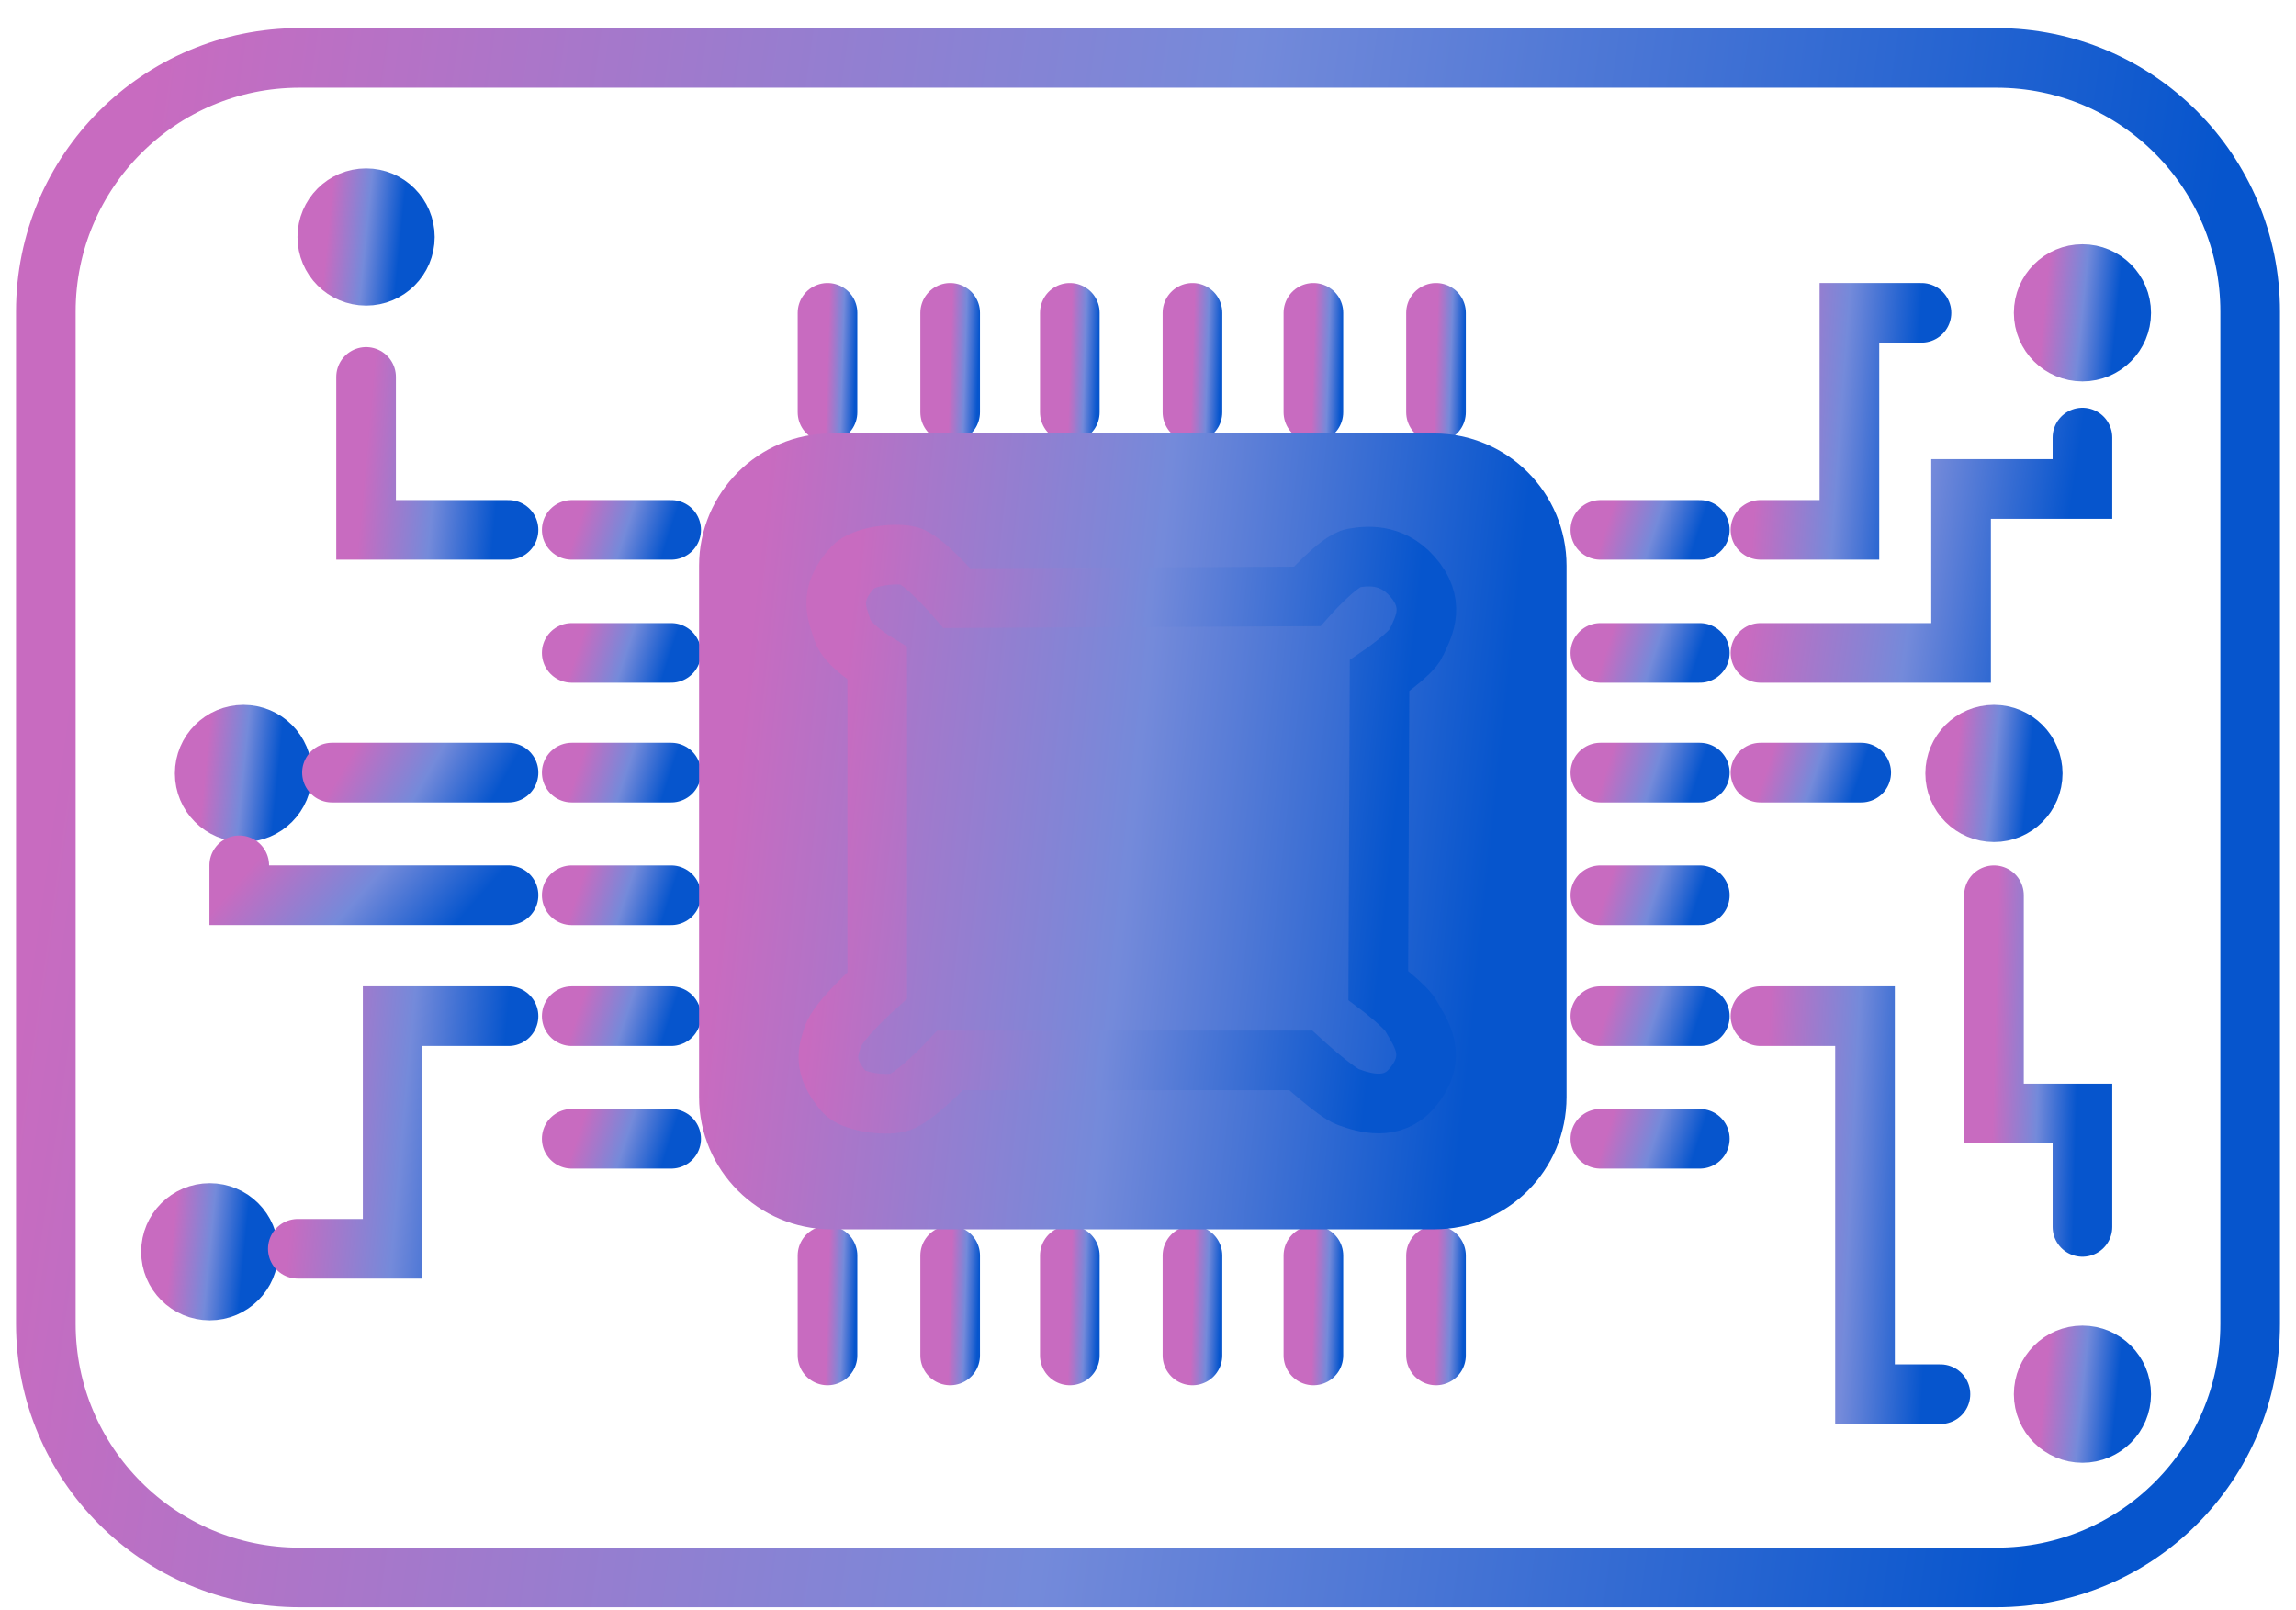 <?xml version="1.0" encoding="UTF-8"?> <svg xmlns="http://www.w3.org/2000/svg" width="77" height="54" viewBox="0 0 77 54" fill="none"><path d="M66.955 52.902H10.045C5.339 52.902 1.537 49.087 1.537 44.395V10.449C1.537 5.743 5.353 1.941 10.045 1.941H66.955C71.661 1.941 75.463 5.757 75.463 10.449V44.395C75.463 49.087 71.661 52.902 66.955 52.902Z" stroke="url(#paint0_linear_104_1372)" stroke-width="2" stroke-miterlimit="10"></path><path d="M12.277 9.248C12.995 9.248 13.578 8.666 13.578 7.948C13.578 7.23 12.995 6.647 12.277 6.647C11.559 6.647 10.977 7.23 10.977 7.948C10.977 8.666 11.559 9.248 12.277 9.248Z" fill="url(#paint1_linear_104_1372)" stroke="url(#paint2_linear_104_1372)" stroke-width="2" stroke-miterlimit="10"></path><path d="M8.165 27.238C8.883 27.238 9.465 26.656 9.465 25.938C9.465 25.22 8.883 24.638 8.165 24.638C7.447 24.638 6.865 25.22 6.865 25.938C6.865 26.656 7.447 27.238 8.165 27.238Z" fill="url(#paint3_linear_104_1372)" stroke="url(#paint4_linear_104_1372)" stroke-width="2" stroke-miterlimit="10"></path><path d="M7.034 43.278C7.752 43.278 8.335 42.696 8.335 41.978C8.335 41.26 7.752 40.678 7.034 40.678C6.316 40.678 5.734 41.26 5.734 41.978C5.734 42.696 6.316 43.278 7.034 43.278Z" fill="url(#paint5_linear_104_1372)" stroke="url(#paint6_linear_104_1372)" stroke-width="2" stroke-miterlimit="10"></path><path d="M69.838 11.792C70.556 11.792 71.138 11.21 71.138 10.492C71.138 9.774 70.556 9.191 69.838 9.191C69.12 9.191 68.538 9.774 68.538 10.492C68.538 11.21 69.12 11.792 69.838 11.792Z" fill="url(#paint7_linear_104_1372)" stroke="url(#paint8_linear_104_1372)" stroke-width="2" stroke-miterlimit="10"></path><path d="M66.871 27.238C67.588 27.238 68.171 26.656 68.171 25.938C68.171 25.22 67.588 24.638 66.871 24.638C66.152 24.638 65.57 25.22 65.57 25.938C65.57 26.656 66.152 27.238 66.871 27.238Z" fill="url(#paint9_linear_104_1372)" stroke="url(#paint10_linear_104_1372)" stroke-width="2" stroke-miterlimit="10"></path><path d="M69.838 48.055C70.556 48.055 71.138 47.473 71.138 46.755C71.138 46.037 70.556 45.455 69.838 45.455C69.12 45.455 68.538 46.037 68.538 46.755C68.538 47.473 69.12 48.055 69.838 48.055Z" fill="url(#paint11_linear_104_1372)" stroke="url(#paint12_linear_104_1372)" stroke-width="2" stroke-miterlimit="10"></path><path d="M27.752 32.679H31.087" stroke="url(#paint13_linear_104_1372)" stroke-width="2" stroke-miterlimit="10" stroke-linecap="round"></path><path d="M27.752 36.792H31.087" stroke="url(#paint14_linear_104_1372)" stroke-width="2" stroke-miterlimit="10" stroke-linecap="round"></path><path d="M19.174 17.77H22.509" stroke="url(#paint15_linear_104_1372)" stroke-width="2" stroke-miterlimit="10" stroke-linecap="round"></path><path d="M19.174 21.896H22.509" stroke="url(#paint16_linear_104_1372)" stroke-width="2" stroke-miterlimit="10" stroke-linecap="round"></path><path d="M19.174 25.91H22.509" stroke="url(#paint17_linear_104_1372)" stroke-width="2" stroke-miterlimit="10" stroke-linecap="round"></path><path d="M19.174 30.023H22.509" stroke="url(#paint18_linear_104_1372)" stroke-width="2" stroke-miterlimit="10" stroke-linecap="round"></path><path d="M19.174 34.078H22.509" stroke="url(#paint19_linear_104_1372)" stroke-width="2" stroke-miterlimit="10" stroke-linecap="round"></path><path d="M19.174 38.19H22.509" stroke="url(#paint20_linear_104_1372)" stroke-width="2" stroke-miterlimit="10" stroke-linecap="round"></path><path d="M53.671 17.77H57.006" stroke="url(#paint21_linear_104_1372)" stroke-width="2" stroke-miterlimit="10" stroke-linecap="round"></path><path d="M53.671 21.896H57.006" stroke="url(#paint22_linear_104_1372)" stroke-width="2" stroke-miterlimit="10" stroke-linecap="round"></path><path d="M53.671 25.91H57.006" stroke="url(#paint23_linear_104_1372)" stroke-width="2" stroke-miterlimit="10" stroke-linecap="round"></path><path d="M53.671 30.023H57.006" stroke="url(#paint24_linear_104_1372)" stroke-width="2" stroke-miterlimit="10" stroke-linecap="round"></path><path d="M53.671 34.078H57.006" stroke="url(#paint25_linear_104_1372)" stroke-width="2" stroke-miterlimit="10" stroke-linecap="round"></path><path d="M53.671 38.19H57.006" stroke="url(#paint26_linear_104_1372)" stroke-width="2" stroke-miterlimit="10" stroke-linecap="round"></path><path d="M27.752 13.826V10.491" stroke="url(#paint27_linear_104_1372)" stroke-width="2" stroke-miterlimit="10" stroke-linecap="round"></path><path d="M31.865 13.826V10.491" stroke="url(#paint28_linear_104_1372)" stroke-width="2" stroke-miterlimit="10" stroke-linecap="round"></path><path d="M35.878 13.826V10.491" stroke="url(#paint29_linear_104_1372)" stroke-width="2" stroke-miterlimit="10" stroke-linecap="round"></path><path d="M39.991 13.826V10.491" stroke="url(#paint30_linear_104_1372)" stroke-width="2" stroke-miterlimit="10" stroke-linecap="round"></path><path d="M44.047 13.826V10.491" stroke="url(#paint31_linear_104_1372)" stroke-width="2" stroke-miterlimit="10" stroke-linecap="round"></path><path d="M48.159 13.826V10.491" stroke="url(#paint32_linear_104_1372)" stroke-width="2" stroke-miterlimit="10" stroke-linecap="round"></path><path d="M27.752 45.455V42.105" stroke="url(#paint33_linear_104_1372)" stroke-width="2" stroke-miterlimit="10" stroke-linecap="round"></path><path d="M31.865 45.455V42.105" stroke="url(#paint34_linear_104_1372)" stroke-width="2" stroke-miterlimit="10" stroke-linecap="round"></path><path d="M35.878 45.455V42.105" stroke="url(#paint35_linear_104_1372)" stroke-width="2" stroke-miterlimit="10" stroke-linecap="round"></path><path d="M39.991 45.455V42.105" stroke="url(#paint36_linear_104_1372)" stroke-width="2" stroke-miterlimit="10" stroke-linecap="round"></path><path d="M44.047 45.455V42.105" stroke="url(#paint37_linear_104_1372)" stroke-width="2" stroke-miterlimit="10" stroke-linecap="round"></path><path d="M48.159 45.455V42.105" stroke="url(#paint38_linear_104_1372)" stroke-width="2" stroke-miterlimit="10" stroke-linecap="round"></path><path d="M12.277 12.64V17.77H17.054" stroke="url(#paint39_linear_104_1372)" stroke-width="2" stroke-miterlimit="10" stroke-linecap="round"></path><path d="M11.133 25.91H17.054" stroke="url(#paint40_linear_104_1372)" stroke-width="2" stroke-miterlimit="10" stroke-linecap="round"></path><path d="M9.988 41.879H13.168V34.078H17.054" stroke="url(#paint41_linear_104_1372)" stroke-width="2" stroke-miterlimit="10" stroke-linecap="round"></path><path d="M8.024 29.019V30.022H17.054" stroke="url(#paint42_linear_104_1372)" stroke-width="2" stroke-miterlimit="10" stroke-linecap="round"></path><path d="M59.041 17.769H62.023V10.491H64.44" stroke="url(#paint43_linear_104_1372)" stroke-width="2" stroke-miterlimit="10" stroke-linecap="round"></path><path d="M59.041 25.91H62.419" stroke="url(#paint44_linear_104_1372)" stroke-width="2" stroke-miterlimit="10" stroke-linecap="round"></path><path d="M59.041 34.078H62.546V46.755H65.076" stroke="url(#paint45_linear_104_1372)" stroke-width="2" stroke-miterlimit="10" stroke-linecap="round"></path><path d="M59.041 21.896H65.768V16.399H69.838V14.675" stroke="url(#paint46_linear_104_1372)" stroke-width="2" stroke-miterlimit="10" stroke-linecap="round"></path><path d="M66.871 30.023V37.343H69.838V41.145" stroke="url(#paint47_linear_104_1372)" stroke-width="2" stroke-miterlimit="10" stroke-linecap="round"></path><path d="M48.103 40.226H27.88C25.986 40.226 24.445 38.686 24.445 36.792V18.971C24.445 17.078 25.986 15.537 27.88 15.537H48.103C49.997 15.537 51.537 17.078 51.537 18.971V36.792C51.537 38.7 49.997 40.226 48.103 40.226Z" fill="url(#paint48_linear_104_1372)" stroke="url(#paint49_linear_104_1372)" stroke-width="2" stroke-miterlimit="10" stroke-linecap="round"></path><path d="M29.42 22.249V33.046C29.42 33.046 28.106 34.205 27.922 34.785C27.781 35.237 27.569 35.746 28.304 36.608C28.6 36.961 29.674 37.088 30.127 36.975C30.678 36.834 31.865 35.562 31.865 35.562H43.623C43.623 35.562 44.81 36.65 45.22 36.791C45.799 37.003 46.69 37.244 47.326 36.523C48.287 35.435 47.622 34.615 47.326 34.078C47.142 33.739 46.223 33.046 46.223 33.046L46.266 22.659C46.266 22.659 47.326 21.938 47.495 21.557C47.707 21.09 48.145 20.37 47.495 19.494C46.803 18.575 45.941 18.617 45.389 18.716C44.895 18.801 43.835 20.002 43.835 20.002L32.091 20.059C32.091 20.059 31.003 18.787 30.494 18.646C30.028 18.518 28.939 18.66 28.614 19.013C27.71 19.974 28.12 20.652 28.247 21.119C28.388 21.628 29.42 22.249 29.42 22.249Z" stroke="url(#paint50_linear_104_1372)" stroke-width="2" stroke-miterlimit="10" stroke-linecap="round"></path><defs><linearGradient id="paint0_linear_104_1372" x1="3.77" y1="11.959" x2="76.701" y2="22.252" gradientUnits="userSpaceOnUse"><stop stop-color="#C86BC0"></stop><stop offset="0.495" stop-color="#748ADA"></stop><stop offset="0.94" stop-color="#0655CD"></stop></linearGradient><linearGradient id="paint1_linear_104_1372" x1="11.056" y1="7.159" x2="13.648" y2="7.411" gradientUnits="userSpaceOnUse"><stop stop-color="#C86BC0"></stop><stop offset="0.495" stop-color="#748ADA"></stop><stop offset="0.94" stop-color="#0655CD"></stop></linearGradient><linearGradient id="paint2_linear_104_1372" x1="11.056" y1="7.159" x2="13.648" y2="7.411" gradientUnits="userSpaceOnUse"><stop stop-color="#C86BC0"></stop><stop offset="0.495" stop-color="#748ADA"></stop><stop offset="0.94" stop-color="#0655CD"></stop></linearGradient><linearGradient id="paint3_linear_104_1372" x1="6.943" y1="25.149" x2="9.535" y2="25.401" gradientUnits="userSpaceOnUse"><stop stop-color="#C86BC0"></stop><stop offset="0.495" stop-color="#748ADA"></stop><stop offset="0.94" stop-color="#0655CD"></stop></linearGradient><linearGradient id="paint4_linear_104_1372" x1="6.943" y1="25.149" x2="9.535" y2="25.401" gradientUnits="userSpaceOnUse"><stop stop-color="#C86BC0"></stop><stop offset="0.495" stop-color="#748ADA"></stop><stop offset="0.94" stop-color="#0655CD"></stop></linearGradient><linearGradient id="paint5_linear_104_1372" x1="5.813" y1="41.189" x2="8.405" y2="41.441" gradientUnits="userSpaceOnUse"><stop stop-color="#C86BC0"></stop><stop offset="0.495" stop-color="#748ADA"></stop><stop offset="0.94" stop-color="#0655CD"></stop></linearGradient><linearGradient id="paint6_linear_104_1372" x1="5.813" y1="41.189" x2="8.405" y2="41.441" gradientUnits="userSpaceOnUse"><stop stop-color="#C86BC0"></stop><stop offset="0.495" stop-color="#748ADA"></stop><stop offset="0.94" stop-color="#0655CD"></stop></linearGradient><linearGradient id="paint7_linear_104_1372" x1="68.617" y1="9.703" x2="71.209" y2="9.955" gradientUnits="userSpaceOnUse"><stop stop-color="#C86BC0"></stop><stop offset="0.495" stop-color="#748ADA"></stop><stop offset="0.94" stop-color="#0655CD"></stop></linearGradient><linearGradient id="paint8_linear_104_1372" x1="68.617" y1="9.703" x2="71.209" y2="9.955" gradientUnits="userSpaceOnUse"><stop stop-color="#C86BC0"></stop><stop offset="0.495" stop-color="#748ADA"></stop><stop offset="0.94" stop-color="#0655CD"></stop></linearGradient><linearGradient id="paint9_linear_104_1372" x1="65.649" y1="25.149" x2="68.241" y2="25.401" gradientUnits="userSpaceOnUse"><stop stop-color="#C86BC0"></stop><stop offset="0.495" stop-color="#748ADA"></stop><stop offset="0.94" stop-color="#0655CD"></stop></linearGradient><linearGradient id="paint10_linear_104_1372" x1="65.649" y1="25.149" x2="68.241" y2="25.401" gradientUnits="userSpaceOnUse"><stop stop-color="#C86BC0"></stop><stop offset="0.495" stop-color="#748ADA"></stop><stop offset="0.94" stop-color="#0655CD"></stop></linearGradient><linearGradient id="paint11_linear_104_1372" x1="68.617" y1="45.966" x2="71.209" y2="46.218" gradientUnits="userSpaceOnUse"><stop stop-color="#C86BC0"></stop><stop offset="0.495" stop-color="#748ADA"></stop><stop offset="0.94" stop-color="#0655CD"></stop></linearGradient><linearGradient id="paint12_linear_104_1372" x1="68.617" y1="45.966" x2="71.209" y2="46.218" gradientUnits="userSpaceOnUse"><stop stop-color="#C86BC0"></stop><stop offset="0.495" stop-color="#748ADA"></stop><stop offset="0.94" stop-color="#0655CD"></stop></linearGradient><linearGradient id="paint13_linear_104_1372" x1="27.853" y1="32.875" x2="30.889" y2="33.861" gradientUnits="userSpaceOnUse"><stop stop-color="#C86BC0"></stop><stop offset="0.495" stop-color="#748ADA"></stop><stop offset="0.94" stop-color="#0655CD"></stop></linearGradient><linearGradient id="paint14_linear_104_1372" x1="27.853" y1="36.989" x2="30.889" y2="37.974" gradientUnits="userSpaceOnUse"><stop stop-color="#C86BC0"></stop><stop offset="0.495" stop-color="#748ADA"></stop><stop offset="0.94" stop-color="#0655CD"></stop></linearGradient><linearGradient id="paint15_linear_104_1372" x1="19.275" y1="17.966" x2="22.311" y2="18.951" gradientUnits="userSpaceOnUse"><stop stop-color="#C86BC0"></stop><stop offset="0.495" stop-color="#748ADA"></stop><stop offset="0.94" stop-color="#0655CD"></stop></linearGradient><linearGradient id="paint16_linear_104_1372" x1="19.275" y1="22.093" x2="22.311" y2="23.078" gradientUnits="userSpaceOnUse"><stop stop-color="#C86BC0"></stop><stop offset="0.495" stop-color="#748ADA"></stop><stop offset="0.94" stop-color="#0655CD"></stop></linearGradient><linearGradient id="paint17_linear_104_1372" x1="19.275" y1="26.107" x2="22.311" y2="27.092" gradientUnits="userSpaceOnUse"><stop stop-color="#C86BC0"></stop><stop offset="0.495" stop-color="#748ADA"></stop><stop offset="0.94" stop-color="#0655CD"></stop></linearGradient><linearGradient id="paint18_linear_104_1372" x1="19.275" y1="30.219" x2="22.311" y2="31.204" gradientUnits="userSpaceOnUse"><stop stop-color="#C86BC0"></stop><stop offset="0.495" stop-color="#748ADA"></stop><stop offset="0.94" stop-color="#0655CD"></stop></linearGradient><linearGradient id="paint19_linear_104_1372" x1="19.275" y1="34.275" x2="22.311" y2="35.26" gradientUnits="userSpaceOnUse"><stop stop-color="#C86BC0"></stop><stop offset="0.495" stop-color="#748ADA"></stop><stop offset="0.94" stop-color="#0655CD"></stop></linearGradient><linearGradient id="paint20_linear_104_1372" x1="19.275" y1="38.387" x2="22.311" y2="39.372" gradientUnits="userSpaceOnUse"><stop stop-color="#C86BC0"></stop><stop offset="0.495" stop-color="#748ADA"></stop><stop offset="0.94" stop-color="#0655CD"></stop></linearGradient><linearGradient id="paint21_linear_104_1372" x1="53.772" y1="17.966" x2="56.808" y2="18.951" gradientUnits="userSpaceOnUse"><stop stop-color="#C86BC0"></stop><stop offset="0.495" stop-color="#748ADA"></stop><stop offset="0.94" stop-color="#0655CD"></stop></linearGradient><linearGradient id="paint22_linear_104_1372" x1="53.772" y1="22.093" x2="56.808" y2="23.078" gradientUnits="userSpaceOnUse"><stop stop-color="#C86BC0"></stop><stop offset="0.495" stop-color="#748ADA"></stop><stop offset="0.94" stop-color="#0655CD"></stop></linearGradient><linearGradient id="paint23_linear_104_1372" x1="53.772" y1="26.107" x2="56.808" y2="27.092" gradientUnits="userSpaceOnUse"><stop stop-color="#C86BC0"></stop><stop offset="0.495" stop-color="#748ADA"></stop><stop offset="0.94" stop-color="#0655CD"></stop></linearGradient><linearGradient id="paint24_linear_104_1372" x1="53.772" y1="30.219" x2="56.808" y2="31.204" gradientUnits="userSpaceOnUse"><stop stop-color="#C86BC0"></stop><stop offset="0.495" stop-color="#748ADA"></stop><stop offset="0.94" stop-color="#0655CD"></stop></linearGradient><linearGradient id="paint25_linear_104_1372" x1="53.772" y1="34.275" x2="56.808" y2="35.26" gradientUnits="userSpaceOnUse"><stop stop-color="#C86BC0"></stop><stop offset="0.495" stop-color="#748ADA"></stop><stop offset="0.94" stop-color="#0655CD"></stop></linearGradient><linearGradient id="paint26_linear_104_1372" x1="53.772" y1="38.387" x2="56.808" y2="39.372" gradientUnits="userSpaceOnUse"><stop stop-color="#C86BC0"></stop><stop offset="0.495" stop-color="#748ADA"></stop><stop offset="0.94" stop-color="#0655CD"></stop></linearGradient><linearGradient id="paint27_linear_104_1372" x1="27.782" y1="11.147" x2="28.788" y2="11.176" gradientUnits="userSpaceOnUse"><stop stop-color="#C86BC0"></stop><stop offset="0.495" stop-color="#748ADA"></stop><stop offset="0.94" stop-color="#0655CD"></stop></linearGradient><linearGradient id="paint28_linear_104_1372" x1="31.895" y1="11.147" x2="32.9" y2="11.176" gradientUnits="userSpaceOnUse"><stop stop-color="#C86BC0"></stop><stop offset="0.495" stop-color="#748ADA"></stop><stop offset="0.94" stop-color="#0655CD"></stop></linearGradient><linearGradient id="paint29_linear_104_1372" x1="35.909" y1="11.147" x2="36.914" y2="11.176" gradientUnits="userSpaceOnUse"><stop stop-color="#C86BC0"></stop><stop offset="0.495" stop-color="#748ADA"></stop><stop offset="0.94" stop-color="#0655CD"></stop></linearGradient><linearGradient id="paint30_linear_104_1372" x1="40.021" y1="11.147" x2="41.026" y2="11.176" gradientUnits="userSpaceOnUse"><stop stop-color="#C86BC0"></stop><stop offset="0.495" stop-color="#748ADA"></stop><stop offset="0.94" stop-color="#0655CD"></stop></linearGradient><linearGradient id="paint31_linear_104_1372" x1="44.077" y1="11.147" x2="45.082" y2="11.176" gradientUnits="userSpaceOnUse"><stop stop-color="#C86BC0"></stop><stop offset="0.495" stop-color="#748ADA"></stop><stop offset="0.94" stop-color="#0655CD"></stop></linearGradient><linearGradient id="paint32_linear_104_1372" x1="48.19" y1="11.147" x2="49.195" y2="11.176" gradientUnits="userSpaceOnUse"><stop stop-color="#C86BC0"></stop><stop offset="0.495" stop-color="#748ADA"></stop><stop offset="0.94" stop-color="#0655CD"></stop></linearGradient><linearGradient id="paint33_linear_104_1372" x1="27.782" y1="42.764" x2="28.788" y2="42.793" gradientUnits="userSpaceOnUse"><stop stop-color="#C86BC0"></stop><stop offset="0.495" stop-color="#748ADA"></stop><stop offset="0.94" stop-color="#0655CD"></stop></linearGradient><linearGradient id="paint34_linear_104_1372" x1="31.895" y1="42.764" x2="32.9" y2="42.793" gradientUnits="userSpaceOnUse"><stop stop-color="#C86BC0"></stop><stop offset="0.495" stop-color="#748ADA"></stop><stop offset="0.94" stop-color="#0655CD"></stop></linearGradient><linearGradient id="paint35_linear_104_1372" x1="35.909" y1="42.764" x2="36.914" y2="42.793" gradientUnits="userSpaceOnUse"><stop stop-color="#C86BC0"></stop><stop offset="0.495" stop-color="#748ADA"></stop><stop offset="0.94" stop-color="#0655CD"></stop></linearGradient><linearGradient id="paint36_linear_104_1372" x1="40.021" y1="42.764" x2="41.026" y2="42.793" gradientUnits="userSpaceOnUse"><stop stop-color="#C86BC0"></stop><stop offset="0.495" stop-color="#748ADA"></stop><stop offset="0.94" stop-color="#0655CD"></stop></linearGradient><linearGradient id="paint37_linear_104_1372" x1="44.077" y1="42.764" x2="45.082" y2="42.793" gradientUnits="userSpaceOnUse"><stop stop-color="#C86BC0"></stop><stop offset="0.495" stop-color="#748ADA"></stop><stop offset="0.94" stop-color="#0655CD"></stop></linearGradient><linearGradient id="paint38_linear_104_1372" x1="48.19" y1="42.764" x2="49.195" y2="42.793" gradientUnits="userSpaceOnUse"><stop stop-color="#C86BC0"></stop><stop offset="0.495" stop-color="#748ADA"></stop><stop offset="0.94" stop-color="#0655CD"></stop></linearGradient><linearGradient id="paint39_linear_104_1372" x1="12.422" y1="13.648" x2="17.189" y2="14.08" gradientUnits="userSpaceOnUse"><stop stop-color="#C86BC0"></stop><stop offset="0.495" stop-color="#748ADA"></stop><stop offset="0.94" stop-color="#0655CD"></stop></linearGradient><linearGradient id="paint40_linear_104_1372" x1="11.312" y1="26.107" x2="15.785" y2="28.684" gradientUnits="userSpaceOnUse"><stop stop-color="#C86BC0"></stop><stop offset="0.495" stop-color="#748ADA"></stop><stop offset="0.94" stop-color="#0655CD"></stop></linearGradient><linearGradient id="paint41_linear_104_1372" x1="10.201" y1="35.612" x2="17.256" y2="36.233" gradientUnits="userSpaceOnUse"><stop stop-color="#C86BC0"></stop><stop offset="0.495" stop-color="#748ADA"></stop><stop offset="0.94" stop-color="#0655CD"></stop></linearGradient><linearGradient id="paint42_linear_104_1372" x1="8.296" y1="29.216" x2="13.44" y2="33.719" gradientUnits="userSpaceOnUse"><stop stop-color="#C86BC0"></stop><stop offset="0.495" stop-color="#748ADA"></stop><stop offset="0.94" stop-color="#0655CD"></stop></linearGradient><linearGradient id="paint43_linear_104_1372" x1="59.204" y1="11.922" x2="64.608" y2="12.312" gradientUnits="userSpaceOnUse"><stop stop-color="#C86BC0"></stop><stop offset="0.495" stop-color="#748ADA"></stop><stop offset="0.94" stop-color="#0655CD"></stop></linearGradient><linearGradient id="paint44_linear_104_1372" x1="59.143" y1="26.107" x2="62.211" y2="27.115" gradientUnits="userSpaceOnUse"><stop stop-color="#C86BC0"></stop><stop offset="0.495" stop-color="#748ADA"></stop><stop offset="0.94" stop-color="#0655CD"></stop></linearGradient><linearGradient id="paint45_linear_104_1372" x1="59.224" y1="36.57" x2="65.282" y2="36.851" gradientUnits="userSpaceOnUse"><stop stop-color="#C86BC0"></stop><stop offset="0.495" stop-color="#748ADA"></stop><stop offset="0.94" stop-color="#0655CD"></stop></linearGradient><linearGradient id="paint46_linear_104_1372" x1="59.367" y1="16.094" x2="70.006" y2="17.642" gradientUnits="userSpaceOnUse"><stop stop-color="#C86BC0"></stop><stop offset="0.495" stop-color="#748ADA"></stop><stop offset="0.94" stop-color="#0655CD"></stop></linearGradient><linearGradient id="paint47_linear_104_1372" x1="66.96" y1="32.209" x2="69.944" y2="32.286" gradientUnits="userSpaceOnUse"><stop stop-color="#C86BC0"></stop><stop offset="0.495" stop-color="#748ADA"></stop><stop offset="0.94" stop-color="#0655CD"></stop></linearGradient><linearGradient id="paint48_linear_104_1372" x1="25.264" y1="20.39" x2="52.216" y2="23.268" gradientUnits="userSpaceOnUse"><stop stop-color="#C86BC0"></stop><stop offset="0.495" stop-color="#748ADA"></stop><stop offset="0.94" stop-color="#0655CD"></stop></linearGradient><linearGradient id="paint49_linear_104_1372" x1="25.264" y1="20.39" x2="52.216" y2="23.268" gradientUnits="userSpaceOnUse"><stop stop-color="#C86BC0"></stop><stop offset="0.495" stop-color="#748ADA"></stop><stop offset="0.94" stop-color="#0655CD"></stop></linearGradient><linearGradient id="paint50_linear_104_1372" x1="28.387" y1="22.22" x2="48.343" y2="24.334" gradientUnits="userSpaceOnUse"><stop stop-color="#C86BC0"></stop><stop offset="0.495" stop-color="#748ADA"></stop><stop offset="0.94" stop-color="#0655CD"></stop></linearGradient></defs></svg> 